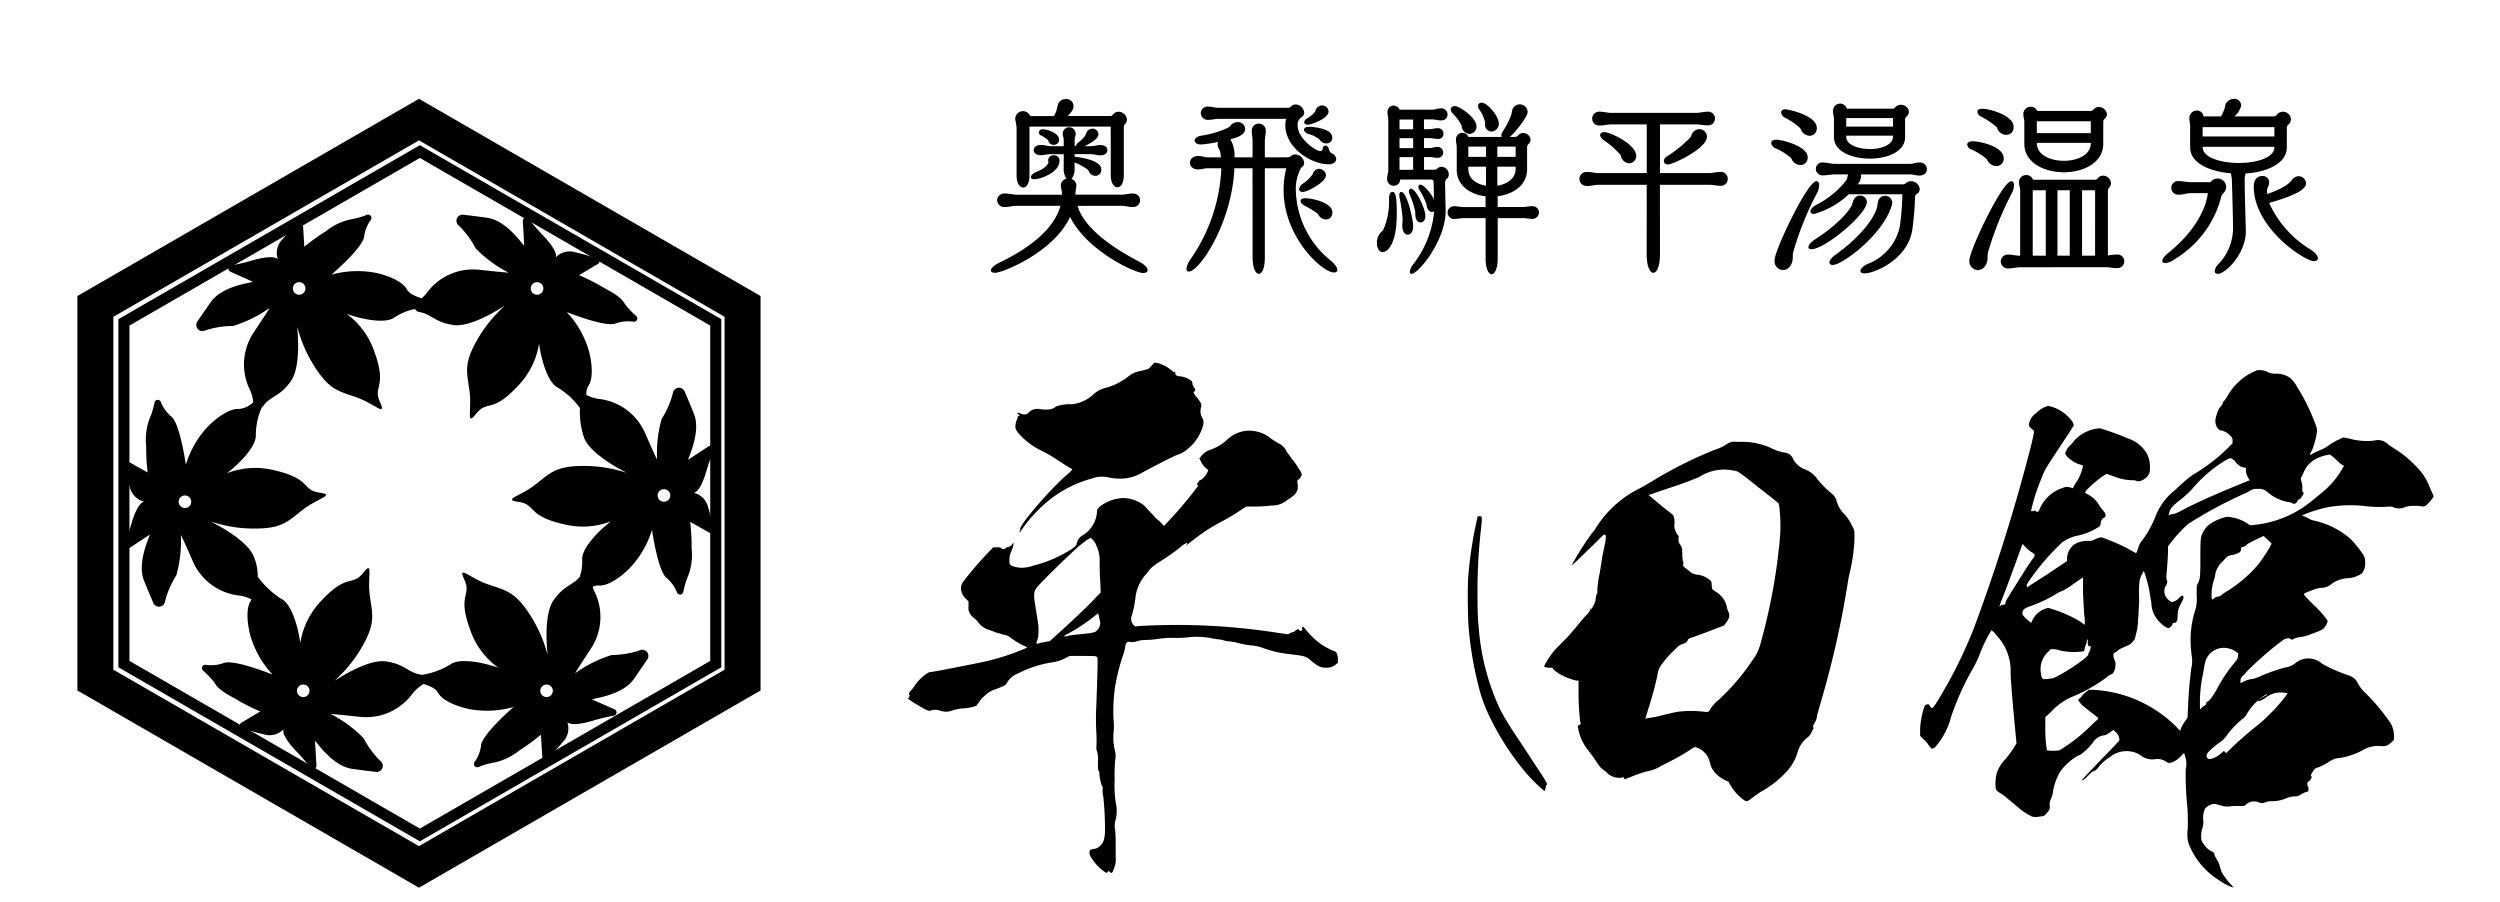 <svg xmlns="http://www.w3.org/2000/svg" xmlns:xlink="http://www.w3.org/1999/xlink" width="226.189" height="81.601" viewBox="0 0 226.189 81.601">
  <defs>
    <clipPath id="clip-path">
      <rect id="長方形_1504" data-name="長方形 1504" width="226.189" height="81.601" fill="none"/>
    </clipPath>
  </defs>
  <g id="グループ_2027" data-name="グループ 2027" clip-path="url(#clip-path)">
    <g id="グループ_2121" data-name="グループ 2121">
      <path id="パス_6958" data-name="パス 6958" d="M190.057,17.155a.5.5,0,0,0,.494.423.466.466,0,0,0,.494-.436.546.546,0,0,0,0-.057c0-.546-1.025-.917-1.481-.917a.322.322,0,0,0-.352.279.31.31,0,0,0,.194.28,3.492,3.492,0,0,1,.652.428m1.025,1.9a.48.48,0,0,0-.423-.53.524.524,0,0,0-.107,0,.458.458,0,0,0-.494.419v0a.51.51,0,0,0,.018.158v.036c0,.176-.247.546-1.058.882-.335.123-.53.334-.53.476,0,.106.107.194.317.194.545,0,2.273-.616,2.273-1.639Zm4.636,1.252c0,.741.3,1.111.6,1.111s.582-.352.582-1.111V16.117c0-.265.018-.318.105-.406a.633.633,0,0,0,.176-.423.768.768,0,0,0-.758-.706.616.616,0,0,0-.494.247c-.088.089-.123.141-.247.141h-3.845c.352-.405.511-.582.511-.932a.627.627,0,0,0-.652-.6l-.036,0a.717.717,0,0,0-.688.405q-.095.3-.159.617a3.1,3.1,0,0,1-.229.512h-2.151a.705.705,0,0,0-1.357.212c0,.012,0,.024,0,.035,0,.036.018.088.018.141a4.53,4.53,0,0,1,.106.688v4.3c0,.723.3,1.093.6,1.093.28,0,.564-.352.564-1.093V15.926h7.352Zm.932,2.785c.373,0,.671.107,1.04.107a.623.623,0,0,0,.685-.554.507.507,0,0,0,0-.063.62.62,0,0,0-.636-.6l-.052,0c-.352,0-.669.106-1.04.106h-4.126V22a6.365,6.365,0,0,1,.088-.67V21.3a.642.642,0,0,0-.441-.635,1.5,1.5,0,0,0,.279-1.025V19.18h.018a5.141,5.141,0,0,1,1.233.688.653.653,0,0,0,.617.512.524.524,0,0,0,.548-.5.5.5,0,0,0,0-.084c0-.635-1.128-.987-2.291-1.128h-.121v-.247h1.463c.279,0,.6.107.864.107.424,0,.635-.23.635-.477,0-.229-.211-.458-.635-.458-.334,0-.529.106-.864.106h-.563c.9-.441,1.252-.775,1.252-1.093a.53.53,0,0,0-.546-.494.635.635,0,0,0-.494.279c-.053.071-.088.247-.158.352a3.2,3.2,0,0,1-.652.652.419.419,0,0,0-.176.3h-.124v-.546c0-.194.088-.373.088-.546a.583.583,0,0,0-.548-.616h-.033a.575.575,0,0,0-.583.565.443.443,0,0,0,0,.052c0,.176.088.352.088.546V17.7h-1.182c-.3,0-.459-.107-.917-.107-.406,0-.617.23-.617.458s.211.459.617.459c.373,0,.546-.088.917-.088h1.181v1.222a1.586,1.586,0,0,0,.247,1,.634.634,0,0,0-.512.635v.035c.018.212.088.318.106.634v.141h-4.125c-.279,0-.582-.106-1.04-.106a.636.636,0,0,0-.7.563c0,.012,0,.024,0,.037a.637.637,0,0,0,.656.62l.05,0c.373,0,.67-.107,1.04-.107h3.984c-.458,1.678-2.1,3.491-5.5,5.126-.546.264-.793.529-.793.723,0,.123.141.212.373.212.688,0,5.342-1.886,6.788-5.06,1.5,3.05,5.852,5.077,6.611,5.077.265,0,.406-.106.406-.264,0-.194-.229-.477-.723-.741-3.142-1.634-5.134-3.38-5.612-5.072Zm17.575-8.534a2.3,2.3,0,0,1-.67.582c-.229.123-.334.28-.334.388,0,.141.123.229.334.229.28,0,1.869-.546,1.869-1.2a.576.576,0,0,0-.564-.546.642.642,0,0,0-.635.546m.406,2.556a.663.663,0,0,0,.582.333.5.5,0,0,0,.546-.46.469.469,0,0,0,0-.085c0-.829-1.8-.953-2.08-.953-.335,0-.476.123-.476.264s.14.3.423.388a2.592,2.592,0,0,1,1.005.515Zm-3.049-1.885a2.76,2.76,0,0,0-.071.529c0,2.186,2.433,3.579,3.9,3.579.476,0,.705-.23.705-.477a.586.586,0,0,0-.405-.512.608.608,0,0,1-.265-.405c-.053-.194-.176-.3-.3-.3a.271.271,0,0,0-.247.279c-.018.158-.106.229-.212.229-.406,0-2.062-1.128-2.062-2.345a.785.785,0,0,1,.373-.74.466.466,0,0,0,.224-.4.815.815,0,0,0-.775-.741.616.616,0,0,0-.441.194.281.281,0,0,1-.265.107h-6.274c-.373,0-.563-.107-.917-.107a.62.62,0,0,0-.684.548c0,.017,0,.034,0,.051a.62.62,0,0,0,.636.6l.051,0c.373,0,.546-.088.917-.088ZM214,20.222a3.477,3.477,0,0,1-.864.846.737.737,0,0,0-.373.529c0,.141.123.247.318.247.405,0,2.115-.882,2.115-1.534a.67.67,0,0,0-.617-.564.619.619,0,0,0-.581.476Zm.476,3.614a.794.794,0,0,0,.705.494.584.584,0,0,0,.586-.583.521.521,0,0,0,0-.069c0-.882-1.851-1.269-2.433-1.269-.3,0-.44.106-.44.247,0,.158.158.335.458.477a6.888,6.888,0,0,1,1.128.705Zm-5.924,3.878c0,1.025.279,1.534.564,1.534s.545-.494.545-1.481V19.694h1.94a7.851,7.851,0,0,0-.243,1.957c0,4.354,3.541,7.475,4.549,7.475.194,0,.317-.089.317-.247,0-.176-.176-.458-.6-.828a8.418,8.418,0,0,1-3.156-6.258,3.963,3.963,0,0,1,.494-2.168.465.465,0,0,0,.259-.423.849.849,0,0,0-.793-.757.642.642,0,0,0-.441.176c-.053.071-.334.088-.405.088h-1.92V17.172c0-.176.088-.652.088-.828a.634.634,0,0,0-.579-.686l-.055,0a.635.635,0,0,0-.637.633c0,.018,0,.037,0,.055,0,.229.071.6.071.828v1.534h-1.64a2.808,2.808,0,0,0-.373-1.639c.406-.089,1.341-.335,1.341-.932a.638.638,0,0,0-.657-.618h-.013a.869.869,0,0,0-.564.212,1.018,1.018,0,0,1-.247.264,8.658,8.658,0,0,1-2.521.758c-.373.07-.564.264-.564.441s.194.352.582.352a11.914,11.914,0,0,0,1.534-.229.884.884,0,0,0-.037.229v.088c.036.247.211.406.247.652.018.125.035.265.053.423h-1.2c-.265,0-.529-.123-.864-.123-.494,0-.741.3-.741.617,0,.3.247.6.741.6.28,0,.582-.106.864-.106h1.234a15.525,15.525,0,0,1-2.715,8.127,2.12,2.12,0,0,0-.441.97c0,.158.088.247.212.247.969,0,3.914-4.407,4.126-9.343h1.64Zm21.032-12.164v.123a.627.627,0,0,0,.542.7l.057,0a.7.7,0,0,0,.652-.706c0-.688-1.04-1.9-1.552-1.9a.3.3,0,0,0-.333.258.391.391,0,0,0,0,.043.646.646,0,0,0,.14.352,3.176,3.176,0,0,1,.494,1.111Zm-2.116.28a.745.745,0,0,0,.723.757.652.652,0,0,0,.617-.686v0c0-.811-1.584-1.833-1.939-1.833-.212,0-.388.123-.388.3a.589.589,0,0,0,.176.373,4.317,4.317,0,0,1,.811,1.093Zm4.884,3.931c0,.864-.776,1.375-1.657,1.516V19.553h1.657Zm0-1.093h-1.657v-.932h1.657Zm-2.68,0h-1.6v-.932h1.6Zm0,2.609c-.864-.141-1.6-.634-1.6-1.5V19.55h1.6Zm-.035,6.576c0,.952.264,1.427.546,1.427.265,0,.546-.476.546-1.427V24.207h2.309c.28,0,.512.071.776.071a.607.607,0,0,0,.651-.557l0-.025a.578.578,0,0,0-.587-.567l-.048,0c-.279,0-.528.07-.793.07h-2.309v-.971c1.392-.176,2.661-.987,2.661-2.433V17.918c0-.212,0-.3.141-.423a.56.56,0,0,0,.176-.388.673.673,0,0,0-.671-.6.616.616,0,0,0-.476.23.321.321,0,0,1-.265.123h-.477c.194-.089,1.622-1.728,1.622-2.274a.716.716,0,0,0-.723-.671.7.7,0,0,0-.671.512c-.036.106-.053.352-.105.494a7.978,7.978,0,0,1-.74,1.427.762.762,0,0,0-.141.373.326.326,0,0,0,.036.141h-3.013a.585.585,0,0,0-1.13.2.575.575,0,0,0,0,.059c0,.229.071.458.071.688v2.027c0,1.428,1.233,2.237,2.61,2.4v.969h-2.012c-.264,0-.528-.071-.793-.071a.58.58,0,0,0-.632.522.455.455,0,0,0,0,.059.577.577,0,0,0,.587.567l.048,0c.264,0,.529-.071.793-.071h2.011Zm-6.558-9.976h-1.235v-.9h1.234Zm0-1.71h-1.235v-.882h1.234Zm0,3.667h-1.235V18.689h1.234Zm1.885,2.661c-.28-.528-.916-1.318-1.233-1.318a.171.171,0,0,0-.178.166.269.269,0,0,0,0,.028.65.65,0,0,0,.123.335,6.059,6.059,0,0,1,.617,1.269c.036.476.265.67.495.67a.354.354,0,0,0,.194-.053,9.217,9.217,0,0,1-1.869,4.76,1.394,1.394,0,0,0-.335.723c0,.106.053.176.158.176.6,0,3.085-2.982,3.085-5.73v-.2c-.035-.828-.053-2.33-.053-2.33.035-.158.018-.212.123-.3a.583.583,0,0,0,.212-.458.69.69,0,0,0-.652-.67.582.582,0,0,0-.423.194.5.5,0,0,1-.265.071h-.9V18.683h.476c.3,0,.477.071.758.071a.466.466,0,0,0,.493-.437c0-.013,0-.026,0-.039a.491.491,0,0,0-.468-.512h-.044c-.247,0-.494.106-.741.106h-.477v-.9h.477c.3,0,.511.071.793.071a.458.458,0,0,0,.493-.42.521.521,0,0,0,0-.057.485.485,0,0,0-.476-.495h-.036c-.265,0-.511.089-.775.089h-.477v-.882h.723c.3,0,.529.089.846.089a.529.529,0,0,0,.563-.492c0-.012,0-.024,0-.037a.565.565,0,0,0-.566-.564h-.033c-.279,0-.546.123-.811.123h-2.926a.629.629,0,0,0-.546-.373.565.565,0,0,0-.55.579.51.51,0,0,0,0,.056c0,.194.071.494.071.688v4.526c0,.247-.105.494-.105.741a.613.613,0,0,0,.553.667l.046,0a.581.581,0,0,0,.582-.563h2.75c.23,0,.279.071.279.3Zm-1.691,1.216V23.8c0,.563.229.793.458.793.458,0,.458-.529.458-.564,0-.688-.864-2.486-1.3-2.486-.107,0-.194.071-.194.229a.734.734,0,0,0,.071.3,7.714,7.714,0,0,1,.512,1.621Zm-.705,1.992c.279,0,.511-.212.511-.793,0-.494-.529-3.068-1.075-3.068-.106,0-.176.088-.176.279a1,1,0,0,0,.035.3,13.962,13.962,0,0,1,.265,1.9v.105a3.437,3.437,0,0,0-.035.405c0,.6.228.867.475.867m-2.222-.373a1.351,1.351,0,0,0-.546,1.13c0,.441.193.829.511.829.424,0,1.287-.653,1.287-3.508,0-1.621-.123-1.94-.406-1.94-.14,0-.279.176-.3.582a6.221,6.221,0,0,1-.547,2.91Zm29.315-8.477a.689.689,0,0,0-.688-.688.747.747,0,0,0-.635.373c-.071.106-.105.28-.176.373a11.747,11.747,0,0,1-2.1,1.71.513.513,0,0,0-.3.423c0,.176.14.317.387.317.409,0,3.508-1.432,3.508-2.508m-7.792,1.677a.828.828,0,0,0,.757.723.653.653,0,0,0,.636-.669v-.019c0-1.04-2.362-2.133-2.873-2.133-.229,0-.388.106-.388.265,0,.123.089.279.317.458a7.96,7.96,0,0,1,1.554,1.372Zm2.344,8.974c0,1.093.3,1.657.6,1.657s.6-.546.6-1.657V21.193h4.425c.387,0,.67.088,1.057.088a.615.615,0,0,0,.651-.574.589.589,0,0,0,0-.061.61.61,0,0,0-.6-.618.4.4,0,0,0-.05,0c-.388,0-.67.105-1.057.105h-4.422V15.727h3.261c.388,0,.671.088,1.058.088a.61.61,0,0,0,.651-.567.4.4,0,0,0,0-.05.6.6,0,0,0-.583-.619.63.63,0,0,0-.07,0c-.388,0-.67.106-1.058.106h-7.651c-.388,0-.67-.106-1.058-.106a.632.632,0,0,0-.686.573c0,.015,0,.029,0,.044a.635.635,0,0,0,.632.637l.055,0c.388,0,.67-.106,1.058-.106h3.191v4.407h-4.341c-.388,0-.67-.105-1.058-.105a.634.634,0,0,0-.686.579.506.506,0,0,0,0,.055.634.634,0,0,0,.632.637l.056,0c.388,0,.67-.106,1.058-.106h4.337Zm23.377-12.115a.4.4,0,0,1,.141-.373.612.612,0,0,0,.211-.423.714.714,0,0,0-.723-.634.723.723,0,0,0-.529.229c-.105.123-.141.123-.229.123h-4.14a.634.634,0,0,0-.617-.458.653.653,0,0,0-.636.668c0,.012,0,.025,0,.038,0,.229.088.441.088.67v1.662c0,1.287,1.621,1.939,3.244,1.939,1.6,0,3.191-.635,3.191-1.939Zm-1.093.546h-4.231v-.776h4.231Zm0,.882c0,.776-1.04,1.146-2.08,1.146-1.076,0-2.151-.388-2.151-1.093V16.75h4.231Zm-8.374-.723a.915.915,0,0,0,.829.67.663.663,0,0,0,.653-.673c0-.011,0-.021,0-.032,0-1.181-2.68-1.692-2.821-1.692-.28,0-.406.123-.406.279a.624.624,0,0,0,.373.494,6,6,0,0,1,1.375.955Zm9.22,5.959a23.673,23.673,0,0,1-.229,2.926,4.676,4.676,0,0,1-2.926,3.385c-.405.194-.635.441-.635.635,0,.123.105.212.373.212.882,0,3.9-1.234,4.32-3.949a27.551,27.551,0,0,0,.247-2.962.336.336,0,0,1,.176-.28.527.527,0,0,0,.247-.44.79.79,0,0,0-.794-.706.681.681,0,0,0-.458.176.41.41,0,0,1-.317.106h-4.039a1.277,1.277,0,0,0,.3-.706.657.657,0,0,0-.036-.194h4.46c.28,0,.546.106.846.106.477,0,.688-.279.688-.582a.619.619,0,0,0-.636-.6l-.052,0c-.3,0-.546.123-.846.123h-6.769c-.373,0-.758-.123-1.111-.123a.58.58,0,0,0-.632.522c0,.02,0,.039,0,.06a.588.588,0,0,0,.594.583l.04,0c.373,0,.741-.088,1.111-.088h1.181a.871.871,0,0,0-.071.229.872.872,0,0,1-.089.279A7.988,7.988,0,0,1,259.567,23c-.388.212-.546.441-.546.6,0,.141.123.23.335.23a7.477,7.477,0,0,0,3.137-1.781Zm-10.049-3.262a.9.9,0,0,0,.811.617.647.647,0,0,0,.673-.62.671.671,0,0,0,0-.085c0-1-2.309-1.584-2.838-1.584-.317,0-.459.123-.459.3a.592.592,0,0,0,.388.476,5.57,5.57,0,0,1,1.432.9Zm7.809,4.16c-.1,1.095-1.531,2.945-3.77,4.549-.405.28-.582.546-.582.723,0,.141.106.229.3.229.829,0,4.549-2.7,5.343-5.412a1.071,1.071,0,0,0,.035-.229.643.643,0,0,0-.652-.617c-.319,0-.635.212-.671.757Zm-2.256-.141c-.14.76-1.724,2.24-3.277,3.245-.511.318-.723.6-.723.775,0,.123.089.194.264.194,1.234,0,5.024-3.173,5.024-4.266a.6.6,0,0,0-.617-.582c-.281,0-.563.177-.669.635Zm-6.291,6.1c.353,0,.723-.264.846-.846.053-.247,0-.512.07-.776a27.81,27.81,0,0,1,2.151-5.342,1.525,1.525,0,0,0,.194-.705c0-.229-.089-.373-.247-.373-.81,0-3.79,6.258-3.79,7.158a.8.8,0,0,0,.714.881l.061,0M284.39,17.437c0,1.058-1.216,1.584-2.433,1.584-1.233,0-2.45-.529-2.45-1.584V17.4h4.884Zm0-.917h-4.883V15.445h4.883Zm1.128-1.025a.347.347,0,0,1,.158-.3.559.559,0,0,0,.176-.388.746.746,0,0,0-.741-.652.592.592,0,0,0-.476.229.328.328,0,0,1-.264.123h-4.83a.611.611,0,0,0-.582-.373.651.651,0,0,0-.671.633c0,.018,0,.036,0,.054,0,.229.088.458.088.688v1.975c0,1.71,1.8,2.574,3.579,2.574s3.561-.864,3.561-2.574Zm-9.626.494a.912.912,0,0,0,.828.688.67.67,0,0,0,.69-.65.685.685,0,0,0,0-.073c0-1.025-2.133-1.64-2.838-1.64-.317,0-.441.123-.441.265a.543.543,0,0,0,.334.441,7.04,7.04,0,0,1,1.429.972Zm-.9,2.889a.919.919,0,0,0,.828.617.652.652,0,0,0,.689-.614.6.6,0,0,0,0-.092c0-1.093-2.222-1.534-2.786-1.534-.373,0-.512.141-.512.3a.5.5,0,0,0,.335.423,5.654,5.654,0,0,1,1.446.9Zm9.785,8.727H283.6V21.687h1.181Zm-2.292,0h-1.111V21.687h1.111Zm-2.169,0h-1.18V21.686h1.18Zm5.377,1.04c.373,0,.67.088,1.04.088a.634.634,0,0,0,.685-.579c0-.018,0-.037,0-.055a.61.61,0,0,0-.615-.6.574.574,0,0,0-.072,0,5.822,5.822,0,0,0-.793.088V21.844c0-.264.053-.335.105-.388a.6.6,0,0,0,.176-.405.746.746,0,0,0-.723-.688.609.609,0,0,0-.477.247.34.34,0,0,1-.264.123h-5.592a.632.632,0,0,0-.6-.423.646.646,0,0,0-.67.622c0,.016,0,.032,0,.047,0,.247.106.477.106.706V27.61h-.016c-.373,0-.67-.106-1.04-.106a.653.653,0,0,0-.7.6c0,.012,0,.025,0,.038a.652.652,0,0,0,.685.618l.021,0c.373,0,.67-.105,1.04-.105Zm-11.513.264c.353,0,.724-.264.846-.846.053-.247,0-.512.071-.776a28.724,28.724,0,0,1,2.151-5.342,1.525,1.525,0,0,0,.194-.705c0-.229-.088-.373-.247-.373-.81,0-3.79,6.258-3.79,7.158a.8.8,0,0,0,.714.881l.061,0M301,16.821h-6.488v-.846H301Zm0,.969c0,.953-1.6,1.428-3.209,1.428-1.639,0-3.28-.494-3.28-1.428v-.035H301Zm1.128-1.71a.346.346,0,0,1,.141-.335.673.673,0,0,0,.23-.476.719.719,0,0,0-1.287-.408.388.388,0,0,1-.247.141H297.4a1.953,1.953,0,0,0,.6-.987.623.623,0,0,0-.644-.6l-.026,0a.84.84,0,0,0-.776.582c-.035.106-.018.158-.053.265a3.262,3.262,0,0,1-.335.741h-1.584a.589.589,0,0,0-.6-.53.678.678,0,0,0-.673.682.552.552,0,0,0,0,.058c0,.229.07.459.07.688v1.923c0,1.392,1.746,2.168,3.685,2.33a5.3,5.3,0,0,1,.088.564c.018.476.107,3.507.107,4.425v.071a4.724,4.724,0,0,1-1.341,3.173,1.08,1.08,0,0,0-.317.617c0,.158.107.247.28.247.67,0,2.539-1.781,2.539-3.879v-.125c-.036-.932-.105-3.508-.105-4.408v-.211c0-.141.053-.3.07-.458,1.957-.123,3.737-.917,3.737-2.345Zm-1.6,6.752c3.173-.9,3.332-1.481,3.332-1.763a.667.667,0,0,0-.67-.652.76.76,0,0,0-.564.279c-.279.373-.617.723-2.274,1.341,0-.088-.018-.159-.018-.229a1.578,1.578,0,0,1,.036-.3,1.642,1.642,0,0,0,.158-.459v-.088a.57.57,0,0,0-.573-.565l-.044,0c-.141,0-.776.036-.776.953,0,3.772,4.619,6.752,5.447,6.752.23,0,.353-.105.353-.264,0-.194-.176-.459-.617-.758a9.549,9.549,0,0,1-3.791-4.245Zm-5.553-.882c-.141,1.3-1.076,3.4-3.6,5.429-.352.279-.512.529-.512.705,0,.123.088.194.264.194a1.753,1.753,0,0,0,.882-.373,9.279,9.279,0,0,0,4.16-5.536.739.739,0,0,1,.141-.334.937.937,0,0,0,.334-.652.785.785,0,0,0-1.427-.423H293.45c-.352,0-.723-.107-1.111-.107a.617.617,0,0,0-.667.562c0,.018,0,.037,0,.055a.627.627,0,0,0,.634.619l.036,0c.373,0,.741-.141,1.111-.141Z" transform="translate(-95.224 -4.473)"/>
      <path id="パス_6959" data-name="パス 6959" d="M192.4,59.836l-.291.291-.726.194a2.228,2.228,0,0,0-1.018.436,5.9,5.9,0,0,1-2.037,1.066,2.446,2.446,0,0,0-1.211.63,3.412,3.412,0,0,1-1.94.872,3.773,3.773,0,0,0-1.406.194c-.388.291-.63.339-1.5.242a1.078,1.078,0,0,0-.969.291c-.146.145-.194.194-.388.194a.907.907,0,0,1-.388-.094c-.093-.048-.194-.093-.243-.048s.049.093.093.145l.093.093-.093.049a.1.1,0,0,0-.093.093.291.291,0,0,1-.048.193,1.5,1.5,0,0,0-.145.582c-.049.291.093.533.63,1.066a6.657,6.657,0,0,0,1.745,1.212,10.693,10.693,0,0,1,1.119.63c.436.291.969.63,1.211.776s.436.242.436.291a4.766,4.766,0,0,1-.678.63c-1.5,1.358-4.024,4.315-4.024,4.7,0,.049,0,.193-.048.242s-.049.093,0,.093.145-.194.29-.388a11.5,11.5,0,0,1,1.406-1.649,10.629,10.629,0,0,1,4.8-2.811,2.587,2.587,0,0,1,1.6-.093,4.341,4.341,0,0,0,.873.093,3.821,3.821,0,0,0,2.085-.533c1.164-.63,3.248-1.7,3.3-1.649a2.69,2.69,0,0,0,.872-.533,3.982,3.982,0,0,0,1.119-1.454c.339-.727.339-1.066.145-1.358a1.231,1.231,0,0,1-.093-.921.48.48,0,0,0-.049-.436,2.833,2.833,0,0,0-.388-.533,1.353,1.353,0,0,1-.242-.388c0-.049.048-.049.093-.093.093-.094.093-.145,0-.291-.048-.094-.194-.291-.194-.388a.323.323,0,0,0-.194-.339,1.954,1.954,0,0,0-.92-.339c-.243,0-.436-.093-.436-.291,0-.145-.048-.145-.093-.093s-.093-.049-.291-.194a3.089,3.089,0,0,0-1.261-.63c-.253-.046-.253-.046-.495.245m8.387,5.915a2.972,2.972,0,0,0-1.6.825,4.174,4.174,0,0,1-1.5.872,1.694,1.694,0,0,0-.727.485l-.242.291.145.291a1.932,1.932,0,0,0,.63.726c.048,0,.048.049-.049.243a1.611,1.611,0,0,1-.582.678c-.093.049-.242.093-.194.145s-.049.049-.094.145c-.093.093-.093.145-.049.194.049,0,.094,0,.094.048a37.214,37.214,0,0,1-3.1,3.635c-.048,0-.048-.048-.093-.093a3.444,3.444,0,0,0-.63-.582c-.049-.049-.242-.291-.485-.533s-.484-.533-.582-.63a3.159,3.159,0,0,0-1.891-.678,3.69,3.69,0,0,0-2.133.776c-.194.194-.243.291-.243.388a2.682,2.682,0,0,1-1.261,2.181,1.126,1.126,0,0,0-.582.776c-.048.194-.048.194-.436.485a11.953,11.953,0,0,1-2.23,1.118,10.137,10.137,0,0,1-1.261.388,3.27,3.27,0,0,1-1.164.194c-.533-.049-.921-.194-.969-.339a2.074,2.074,0,0,1,.145-1.164,2.018,2.018,0,0,0,.194-.586v-.242l-.093.194a.622.622,0,0,1-.339.243c-.093.048-.242.048-.242.093s-.049.048-.094.093a.374.374,0,0,1-.388-.093c0-.049-.145-.049-.339-.049h-.339l-.824.872c-.678.727-1.358,1.552-1.842,2.181a1.068,1.068,0,0,0-.242.776,1.383,1.383,0,0,0,.436.824l.242.242V81.6a.948.948,0,0,0,.145.678,1.3,1.3,0,0,0,.339.388,1.478,1.478,0,0,1,.388.388,1.974,1.974,0,0,0,.969.678,5.5,5.5,0,0,1,.63.242c.093,0,.484.146.678.194a1.22,1.22,0,0,1,.679.291,6.652,6.652,0,0,0,1.211.727c.145.049.242.146.291.146a21.224,21.224,0,0,1-3.976,1.3c-.678.145-4.557.92-4.8.92-.29,0-1.118.727-1.406,1.212a3.453,3.453,0,0,1-.339.436c-.194.194-.243.388-.145.436.049,0,0,.093-.049.194l-.093.145.582.388c.339.194.727.436.921.533.29.145.388.194.533.145a1.347,1.347,0,0,1,.872,0,1.526,1.526,0,0,0,.921.049,4.377,4.377,0,0,1,1.066-.243,4.435,4.435,0,0,0,1.3-.242c0-.049.145-.194.243-.34a2.294,2.294,0,0,1,.582-.63,2.2,2.2,0,0,1,.92-.533c.872-.339.872-.339,1.018-.582a1.892,1.892,0,0,1,.969-.823,9.929,9.929,0,0,1,3.1-1.018,3.751,3.751,0,0,0,1.118-.34l.484-.242h1.164c1.164,0,1.212,0,1.3.093.094.049.094.094-.049,4.364a21.8,21.8,0,0,0,0,2.521,11.216,11.216,0,0,1,0,1.358c0,.049,0,.194.049.242a2.5,2.5,0,0,1,.094.921c0,.63,0,.824.048.872.049,0,.094.194.094.436a4.816,4.816,0,0,0,.145.727c.049.194.193.388.145.436a2.111,2.111,0,0,0,.048.727,27.607,27.607,0,0,1,.157,3.263c-.049.679-.145.921-.388,1.164a.925.925,0,0,1-.678.339l-.291.093-.049.194a.907.907,0,0,0,.193.533,4.1,4.1,0,0,0,1.261,1.3c.093.049.093.049.194-.049s.093-.093.193,0c.194.194.243.093.388-.339a1.957,1.957,0,0,0,.145-.97c0-1.5,0-2.036-.049-2.472a2,2,0,0,1,0-.776,3.293,3.293,0,0,0,.049-1.745,10.683,10.683,0,0,1-.093-2.037,16.1,16.1,0,0,1,.049-1.794,1.791,1.791,0,0,0,0-.727,5.151,5.151,0,0,1-.154-1.69,5.353,5.353,0,0,0,0-1.261,15.488,15.488,0,0,1,.146-2.957,18.432,18.432,0,0,1,.678-2.715,4.264,4.264,0,0,0,.242-.92.563.563,0,0,1,.145-.34c.094-.093.145-.093.388-.048a1.2,1.2,0,0,0,.437-.049,2.869,2.869,0,0,1,.872-.145,7.366,7.366,0,0,0,1.119-.094,9.531,9.531,0,0,1,1.406-.093,9.391,9.391,0,0,0,1.3-.048,6.776,6.776,0,0,1,2.182.093c.29.049.533.094.63.094a1.773,1.773,0,0,1,.436.093,3.219,3.219,0,0,0,.533.093,3.564,3.564,0,0,1,.582.093,8.447,8.447,0,0,0,1.6.291,3.74,3.74,0,0,1,.92.242,10.32,10.32,0,0,0,2.423.533c.339.048.776.093,1.018.145a1.6,1.6,0,0,1,.872.484c.63.485.824.582,1.261.582a1.243,1.243,0,0,0,.921-.29l.193-.145v-.34c0-.339-.145-.678-.242-.678a6.854,6.854,0,0,1-1.3-.679,7.472,7.472,0,0,1-1.406-1.358c-.194-.242-.243-.242-.29-.145-.049.049,0,.093,0,.145.048.049,0,.094-.049.145s-.094.049-.194-.048-.093-.093-.243-.049c-.048.049-.145.094-.194.145a.253.253,0,0,1-.194.094.8.8,0,0,0-.242.093l-.145.093L203.793,84a58.9,58.9,0,0,0-12.168-.63l-.727.049-.145-.145a.825.825,0,0,1-.145-.824,9.015,9.015,0,0,0,.339-1.649,3.775,3.775,0,0,1,.967-2.115c.194-.242.388-.485.436-.533a6.082,6.082,0,0,1,.63-.484,20,20,0,0,0,2.085-1.455,2.188,2.188,0,0,1,.485-.339c.093,0,.093.093,0,.193l-.049.094.093-.094c.049-.048.291-.242.485-.388a16.008,16.008,0,0,1,2.763-1.794c.436-.243,1.118-.63,1.454-.872l.679-.436h.824a13.146,13.146,0,0,0,1.455-.093A2.072,2.072,0,0,0,204.659,72c.872-.533,1.018-.824.969-1.406l-.049-.339.194-.193c.291-.291.291-.437-.093-.97a5.034,5.034,0,0,0-.582-.824c-.048-.093-.388-.533-.485-.678a1.337,1.337,0,0,0-.726-.727c-.146-.093-.485-.291-.679-.436a3.09,3.09,0,0,0-2.423-.68Zm-13.43,10.277a3.165,3.165,0,0,1,.339,1.648c0,.194,0,.921.049,1.552l.048,1.118-.921.969c-.969.97-2.182,2.085-3.151,2.957l-.533.484-.533.094c-.291.048-.582.145-.63.145s-.049,0-.049-.049.094-.29.145-.484a4.837,4.837,0,0,0-.048-1.649c-.093-.678-.242-1.454-.291-1.939-.049-.678.049-.824.726-1.5.533-.582,2.23-2.23,3.3-3.2.243-.194.679-.533.824-.63l.291-.146.093.146a1.023,1.023,0,0,1,.343.485m.339,6.787a.933.933,0,0,1-.436,1.119,3.7,3.7,0,0,1-.873.145c-.339.048-.92.093-1.26.145s-.582.145-.63.093.194-.145.436-.29a16.3,16.3,0,0,0,2.134-1.405l.484-.388.049.145c.048.1.048.291.1.436m57.255-16.1a1.26,1.26,0,0,0-.485.194,3.9,3.9,0,0,1-1.119.533,37.764,37.764,0,0,0-5.768,2.909c-.339.193-.824.484-1.118.63a9.763,9.763,0,0,0-3.879,3.542c-.094.194-.388.485-.533.727A24.132,24.132,0,0,0,230.4,77.92c.049,0,1.7-1.6,2.33-2.23s.63-.63.727-.533c.049.048.093.145-.049.872-.093.437-.243,1.119-.29,1.5s-.146.872-.146.969a9.29,9.29,0,0,0-.242,1.746c.048.049,0,.146-.049.242a1.423,1.423,0,0,0-.093.437,1.312,1.312,0,0,1-.194.582c-.193.388-.29.484-.242.29.048-.093.048-.145,0-.048a.176.176,0,0,0-.049.145,1.442,1.442,0,0,1-.339.484c-.194.194-.485.533-.678.776a21.019,21.019,0,0,1-1.746,1.939,6.354,6.354,0,0,0-1.066,1.3c-.291.484-.388.678-.339.678a1.39,1.39,0,0,0,.388.093c.194,0,.436,0,.388.049s.243.291.63.533a5.671,5.671,0,0,0,1.5.582h.194v.824a23.018,23.018,0,0,0,.145,2.869.215.215,0,0,1-.028.3.2.2,0,0,1-.066.037c-.145.049-.145.049-.093.243a4.248,4.248,0,0,0,.92,2.036c.243.339.582.776.727,1.018a3.516,3.516,0,0,0,.436.582c.093.094.339.243.485.388a1.593,1.593,0,0,0,1.358.485c.194-.049.243-.049.243.049,0,.048,0,.093.049.093s.484-.194,1.017-.388a9.744,9.744,0,0,1,1.066-.339,3.586,3.586,0,0,0,1.066-.388c.146-.093.533-.291.921-.485a18.54,18.54,0,0,0,1.939-1.118,1.33,1.33,0,0,1,.339-.194,1.824,1.824,0,0,1,1.358,1.406,2.031,2.031,0,0,0,.621,1.074,3.067,3.067,0,0,0,1.018.63c.049,0,.094.145.194.291a4.385,4.385,0,0,0,1.261,1.406c.242.145.291.145.776-.242.194-.146.63-.436.678-.485a8.948,8.948,0,0,0,2.33-1.794,4.39,4.39,0,0,0,1.066-1.842,2.505,2.505,0,0,1,.825-1.26,1.3,1.3,0,0,0,.436-.534c.049-.145.145-.242.145-.291a.094.094,0,0,0,.015-.131.129.129,0,0,0-.015-.014c-.048-.049,0-.194.146-.436a1.327,1.327,0,0,0,.194-.582c0-.048.193-.727.388-1.406a84.618,84.618,0,0,0,2.422-10.811c.094-.582.291-1.3.339-1.649A14.022,14.022,0,0,0,256,75.3c0-.582,0-.582-.193-.921a4.043,4.043,0,0,0-.727-1.118,2.672,2.672,0,0,1-.679-1.119,1.324,1.324,0,0,0-.388-.678,8.793,8.793,0,0,1-1.356-1.348,2.416,2.416,0,0,0-1.066-.872,2.019,2.019,0,0,1-1.118-.921,1.347,1.347,0,0,0-.243-.388,1.006,1.006,0,0,0-.582-.243,4.273,4.273,0,0,1-1.261-.436,6.3,6.3,0,0,0-2.617-.533Zm.145,2.618c.339.049.388.049,2.181,1.5,1.018.776,1.794,1.406,1.842,1.455a2.608,2.608,0,0,1,.093.582,14.054,14.054,0,0,1,0,2.86c0,.145-.093.824-.145,1.358a53.68,53.68,0,0,1-1.6,7.951,4.141,4.141,0,0,1-.678,1.406,20.471,20.471,0,0,1-3.1,3.635,3.086,3.086,0,0,0-.776.872c-.093.194-.145.243-.533.194a9.76,9.76,0,0,0-2.376,0c-.29.049-.92.194-1.5.339a8.48,8.48,0,0,1-1.26.242l-.194.049.048-.145c.049-.093.146-.485.291-.92.291-.921.582-1.988.776-2.909a1.805,1.805,0,0,1,.442-1.017,7.8,7.8,0,0,1,.921-1.066c.533-.533.678-.63.823-.678.339-.094.485-.194.533-.34s.145-.193.436-.29c.485-.145,2.715-1.018,2.861-1.066.049-.048.093-.145.145-.194a1.516,1.516,0,0,0,.194-.29.731.731,0,0,0,.049-.776,1.827,1.827,0,0,1-.145-.485,2.1,2.1,0,0,0-.97-1.3l-.339-.243-.049-.29a1.194,1.194,0,0,0-.048-.436,2.152,2.152,0,0,0-1.212-.582,1.227,1.227,0,0,1-.726-.291c-.146-.145-.388-.29-.485-.388-.145-.145-.145-.243-.094-.291s.049-.049,0-.093c-.048,0,0-.049,0-.093s0-.049-.048-.093a6.61,6.61,0,0,1-.049-.679c0-.484-.049-.581-.145-.727a.866.866,0,0,1-.194-.678c.048-.145,0-.194-.094-.291a1.431,1.431,0,0,1-.193-.388,1.057,1.057,0,0,1-.094-.485,1.61,1.61,0,0,0-.093-.872,4,4,0,0,0-.533-.436c-.291-.242-.776-.63-1.119-.92l-.581-.485,2.133-.727a26.029,26.029,0,0,0,2.473-.921,4.114,4.114,0,0,1,3.136-.555m-23.222,4.218a36.165,36.165,0,0,0-.824,5.187c-.093.969-.049,3.685,0,4.508a32.033,32.033,0,0,0,.87,5.382,14.051,14.051,0,0,0,1.263,3.394,24.11,24.11,0,0,0,2.957,4.509,15.026,15.026,0,0,0,1.794,1.794c.048-.049.048-.093.093-.242a1.521,1.521,0,0,1,.093-.34c.048,0,.048-.048.048-.093a11.636,11.636,0,0,0-.719-1.164c-.388-.582-1.261-1.939-1.939-2.957a27.961,27.961,0,0,1-1.552-2.521,21.219,21.219,0,0,1-1.988-7.662c-.049-.339-.094-1.406-.094-2.33a51.239,51.239,0,0,1,.339-6.642c.093-.873.093-.921-.194-.921-.149,0-.149,0-.149.1m70.49-13.284a5.222,5.222,0,0,0-1.017.533,5.466,5.466,0,0,0-1.6,1.745,3.412,3.412,0,0,1-.291.436c-.048.049-.145.145-.145.194a.534.534,0,0,1-.145.291,1.371,1.371,0,0,0-.291.436,4.448,4.448,0,0,0-.145.436,1.5,1.5,0,0,0-.093.533,1.108,1.108,0,0,0,.145.533c.145.194.242.291.388.291a1.447,1.447,0,0,1,.823.484.471.471,0,0,1,.194.436v.243l-.484.484a15.9,15.9,0,0,1-3.054,2.33,6.473,6.473,0,0,0-.969.776c-.339.291-.727.678-.921.824a5.471,5.471,0,0,0-1.552,2.23,9.631,9.631,0,0,1-1.261,2.23,1.274,1.274,0,0,0-.242.436c-.041.147-.09.293-.145.436l-.094.194-.969-.533a16.922,16.922,0,0,0-1.552-.678c-.582-.243-.582-.243-.824-.194a5.034,5.034,0,0,0-.485.194.878.878,0,0,1-.533.093,2.289,2.289,0,0,0-1.26.339,1.7,1.7,0,0,0-.63,1.3v.194l-1.753,1.168c-.97.63-1.746,1.119-1.794,1.164s-.049.048-.093-.049,0-.194.339-.678a21.325,21.325,0,0,1,2.861-3.3,3.669,3.669,0,0,1,1.26-.582,5.694,5.694,0,0,0,2.133-.872.523.523,0,0,0,.094-.291c.049-.242.093-.388.29-.485.243-.093.194-.388-.093-.678a3.877,3.877,0,0,1-.291-.388,2.57,2.57,0,0,0-1.018-1.017c-.145-.093-.29-.146-.29-.194,0-.194.872-.969,1.552-1.455l.387-.242.678.242a4.722,4.722,0,0,0,1.6.339.939.939,0,0,1,.388.049c.339.193,1.066-.243,1.212-.727a2.76,2.76,0,0,0-.243-1.745,3.143,3.143,0,0,0-1.7-1.358,25.924,25.924,0,0,0-2.521-.92,3.412,3.412,0,0,0-2.423,1.211,2.749,2.749,0,0,1-.339.388,1.492,1.492,0,0,0-.388.63c-.049.243.582.776,1.212,1.018a1.081,1.081,0,0,1,.388.145,4.1,4.1,0,0,1-.436,1.212c-.094.145-.243.388-.339.533l-.145.291-.291-.093a.811.811,0,0,0-.582.049,3.363,3.363,0,0,0-2.133,1.939c-.093.194-.145.243-.194.243a.366.366,0,0,1-.194-.094c-.049-.093-.049-.093-.049-.048-.048.093-.291.093-.339.048a17.135,17.135,0,0,1,.969-3.005c.291-.775.242-.678,2.423-3.976l.485-.775-.094-.242a3.505,3.505,0,0,0-2.23-1.5,2.315,2.315,0,0,0-1.066.63,1.584,1.584,0,0,0-.678,1.017c0,.146,0,.194.194.388.094.093.194.145.243.194.048,0,.048.194-.291,1.552a162.517,162.517,0,0,1-5.146,16.383,41.755,41.755,0,0,1-3.394,6.738c-.29.436-.339.436-.388.436-.049-.049-.145-.093-.194-.194-.049-.145-.093-.145-.242-.145-.093.049-.145.049-.194.093a6.005,6.005,0,0,0-.339,1.3,5.388,5.388,0,0,0-.094.92v.542l.34.339a2.367,2.367,0,0,1,.484.582c.093.093.194.242.242.242a.609.609,0,0,0,.339-.194,6.663,6.663,0,0,0,1.406-2.715,24.462,24.462,0,0,1,1.891-4.218,10.07,10.07,0,0,0,.63-1.261,13.016,13.016,0,0,1,1.119-2.33,1.665,1.665,0,0,1,.436.436,4.645,4.645,0,0,1,1.3,3.345c0,.63.145,2.376.388,4.945l.145,1.5-.291.484a9.9,9.9,0,0,1-.727.969,3.3,3.3,0,0,0-.776,1.261,4,4,0,0,0-.093,1.3c.049.243.049.243.388.485a4.029,4.029,0,0,1,.776.582c.093.049.582.484.824.678a5.533,5.533,0,0,0,1.305.872,1.47,1.47,0,0,0,.678,0c.485-.049.437-.049.873-.582a.961.961,0,0,0,.048-.436.963.963,0,0,1,.093-.533,2.378,2.378,0,0,0,.194-.63,4.934,4.934,0,0,1,.727-1.975,5.19,5.19,0,0,1,1.552-1.358c.243,0,1.067-.776,1.358-1.212a1.4,1.4,0,0,1,1.018-.63c.093,0,.194-.049.485-.243l.339-.242.145.145a1.076,1.076,0,0,1,.388.63v.194l-.872.92c-1.5,1.552-2.521,2.618-2.521,2.666,0,.094.388-.194.63-.484a1.338,1.338,0,0,1,.436-.339.752.752,0,0,0,.388-.291,3.812,3.812,0,0,1,.921-.872,3.21,3.21,0,0,1,.339-.243,2.373,2.373,0,0,1,1.6-.388,2.1,2.1,0,0,1,.969.339,1.772,1.772,0,0,0,1.261.388,1.423,1.423,0,0,1,1.066.193.638.638,0,0,0,.339.145,2.075,2.075,0,0,0,.97-.582c.145-.145.29-.339.339-.29s.049.145.093.29a1.985,1.985,0,0,1,.049,1.119,26.642,26.642,0,0,0,.145,3.393c.049.678.049,1.3.049,1.94a3.363,3.363,0,0,0,.048,1.358,6.749,6.749,0,0,0,2.667,3.3,5.315,5.315,0,0,0,1.358.727c.048-.048-.093-.194-.242-.339a5.746,5.746,0,0,1-.776-1.066c-.055-.143-.1-.289-.145-.436a2.345,2.345,0,0,0-.194-.533,2.951,2.951,0,0,1-.291-.533c-.049-.242-.093-.291-.242-.339a1.823,1.823,0,0,1-.776-.727.819.819,0,0,1-.194-.679,1.654,1.654,0,0,1,.093-.678,1.886,1.886,0,0,0,.093-.678,2.092,2.092,0,0,1,.145-1.119,1.265,1.265,0,0,1,.872-.436,5.142,5.142,0,0,1,.582.145,2.02,2.02,0,0,0,.678.093,5.929,5.929,0,0,1,1.018-.049c.436,0,.436,0,.581-.145a2.894,2.894,0,0,1,.291-.194,1.205,1.205,0,0,1,.824,0,.717.717,0,0,0,.63,0,1.589,1.589,0,0,1,.582-.094,3.252,3.252,0,0,0,1.358-.29,1.9,1.9,0,0,1,.678-.145.778.778,0,0,0,.533-.146,2.33,2.33,0,0,1,.678-.29c.094-.049.094-.339,0-.485a.868.868,0,0,1-.048-.291c.048-.093.145-.145.242-.242.146-.145.194-.339.093-.436-.049-.048.243-.485.388-.63a1.636,1.636,0,0,1,.388-.146,7.359,7.359,0,0,0,.824-.436,1.982,1.982,0,0,1,.727-.34,6.338,6.338,0,0,0,2.33-.726,2.741,2.741,0,0,1,1.649-.388,1.241,1.241,0,0,0,.678-.093c.093-.093.243-.194.339-.291.194-.145.194-.194.194-.485a2.441,2.441,0,0,0-.29-1.164,18.148,18.148,0,0,0-2.261-2.732,3.558,3.558,0,0,1-.679-.824c-.242-.484-.388-.63-1.066-.872a12.989,12.989,0,0,1-2.182-.97,1.938,1.938,0,0,0-.824-.436,1.816,1.816,0,0,0-1.648.388,2.067,2.067,0,0,1-.97.388,16.5,16.5,0,0,0-2.181.775,3.86,3.86,0,0,1-.679.243,2.335,2.335,0,0,0-.727.193l-.388.194v-.242a.643.643,0,0,1,.29-.485c.146-.145.291-.339.388-.436a31.268,31.268,0,0,1,3.2-2.762c.242-.145.533-.193.678-.049.093.049.145.049.291-.049a1.886,1.886,0,0,1,.533-.145,5.953,5.953,0,0,0,.679-.145c1.3-.485,1.3-.485,1.5-.679a1.679,1.679,0,0,0,.242-.388l.094-.243-.194-.29a9.724,9.724,0,0,0-1.119-1.212c-.872-.872-.872-.92-.824-.969a1.6,1.6,0,0,1,.291-.145c.093-.049.388-.145.63-.243a2.182,2.182,0,0,1,.63-.145,1.449,1.449,0,0,0,.92-.339,2.676,2.676,0,0,1,1.552-.533,2.543,2.543,0,0,0,1.212-.436,1.45,1.45,0,0,0,.29-.97,1.276,1.276,0,0,0-.145-.678,10.125,10.125,0,0,0-1.164-1.455,7.449,7.449,0,0,0-3.2-1.648,1.946,1.946,0,0,1-.582-.194,1.427,1.427,0,0,0-.388-.194c-.242-.093-.242-.093-.145-.145a11.523,11.523,0,0,1,2.375-.727,12.011,12.011,0,0,1,3.49-.048,13.016,13.016,0,0,0,1.406.048c.678-.048.776-.048.969.049a1.251,1.251,0,0,0,1.018-.049,2.421,2.421,0,0,1,.824-.093,2.813,2.813,0,0,1,.727.049.49.49,0,0,0,.388-.145,4.4,4.4,0,0,0,.436-.485l.194-.291-.388-.872a5,5,0,0,0-.727-1.3,10.1,10.1,0,0,0-2.279-2.036c-.242-.145-.582-.388-.727-.485a1.293,1.293,0,0,0-1.3-.339,5.838,5.838,0,0,1-2.23-.194l-.533-.093-.533.242a6.819,6.819,0,0,0-.872.533,3.509,3.509,0,0,1-.727.388c-.242.093-.533.242-.63.291s-.193.145-.242.093.093-.194.193-.436a7.577,7.577,0,0,0,.436-1.648c0-.243,0-.339-.339-1.164a17.564,17.564,0,0,0-1.454-2.86,2.769,2.769,0,0,0-.63-.824,2.165,2.165,0,0,0-1.261-.388,2,2,0,0,1-.678-.093,1.62,1.62,0,0,0-1.111-.207Zm7.083,7.951a5.4,5.4,0,0,0,.582.533l.243.145-.146.242a7.63,7.63,0,0,1-1.794,2.133c-1.118.921-1.3,1.066-1.794,1.406a9.808,9.808,0,0,1-4.315,1.552l-.436.048-.291-.194a3.736,3.736,0,0,0-1.794-.582,4.107,4.107,0,0,0-1.649.727,2.232,2.232,0,0,0-.63.872c-.094.243-.146.388-.146,1.94,0,1.746,0,2.085-.242,2.521-.094.145-.094.291-.094,1.066a3.512,3.512,0,0,1-.093,1.212,9.125,9.125,0,0,0-.436,2.182,10.469,10.469,0,0,0,.093,2.133,2.762,2.762,0,0,1-.049,1.066c-.145,1.066-.242,2.23-.29,3.442l-.049,1.018-.339.484a3.037,3.037,0,0,0-.291.582c0,.049,0,.094-.048.094s-.194-.194-.436-.437a11.638,11.638,0,0,0-2.957-2.085,11.419,11.419,0,0,0-4.508-1.164H277.2l-.242.194a1.479,1.479,0,0,0-.388.388l-.29.291c-.049,0-.094.049.242.436.243.243,1.066.873,1.455,1.164l.093.145-.582.533a14.865,14.865,0,0,1-2.957,2.33,4.261,4.261,0,0,1-1.119,0,11.625,11.625,0,0,1-.146-2.085v-.921l.485-.436a5.471,5.471,0,0,1,1.939-1.406,14.082,14.082,0,0,0,3.1-1.746,2.036,2.036,0,0,1,.533-.339c.094,0,.291-.436.291-.776a.725.725,0,0,0-.094-.484,1.158,1.158,0,0,1-.093-.388c0-.146,0-.194.093-.243.049-.049.194-.093.243-.145a1.04,1.04,0,0,1,.242-.194,3.725,3.725,0,0,1,.436-.194.849.849,0,0,1,.339-.146,1.685,1.685,0,0,0,.582-.581c.048-.145.093-.388.145-.582a4.032,4.032,0,0,0,.093-.436c0-.049.048-.291.048-.485s.049-.582.049-.872a14.609,14.609,0,0,0,.049-1.6,8.267,8.267,0,0,1,.049-1.3,2.479,2.479,0,0,1,.388-.872,11.4,11.4,0,0,1,.484,1.746c.049.29.145.824.194,1.164a2.62,2.62,0,0,0,.242,1.018,3.114,3.114,0,0,0,1.069,1.161l.243.093.145-.093a.485.485,0,0,0,.194-.243c.049-.145.049-.145.146-.145.242,0,.339-.146.339-.776a1.939,1.939,0,0,1,.194-.776c.388-.727.388-.775.29-.872-.048-.093-.093-.093-.339.145a1.1,1.1,0,0,1-.678.388.87.87,0,0,1-.339-.242.966.966,0,0,1-.145-1.305c.093-.242.093-.339.049-.388a1.208,1.208,0,0,1-.049-.484c.049-.485.145-1.7.145-2.23v-.392l.339-.437a11.916,11.916,0,0,1,1.5-1.6,39.267,39.267,0,0,1,5.042-2.715,6.415,6.415,0,0,0,.582-.291.881.881,0,0,1,.63-.145,1.119,1.119,0,0,1,.92.291,3.957,3.957,0,0,0,1.746.872,2,2,0,0,1,.436.093.365.365,0,0,0,.194.093.425.425,0,0,0,.339-.291.1.1,0,0,1,.093-.093.517.517,0,0,0,.291-.291c.194-.291.194-.291.093-.388s-.049-.194-.049-.533a2.475,2.475,0,0,0-.093-.436l-.049-.291.243-.484a2.409,2.409,0,0,1,1.118-1.261,3.826,3.826,0,0,1,1.212-.388c.1,0,.242.1.484.342Zm-9.163.145c.1.048.145.1.145.145a1.472,1.472,0,0,0,.485.436.693.693,0,0,0,.291.094l.194.048v.339a1.841,1.841,0,0,0,.194.533l.146.243-.727.291c-1.939.775-4.557,1.939-5.381,2.423a6.737,6.737,0,0,1-.63.291c-.145.048-.339.048-.436.093-.145.093-.194.093-.093-.194.093-.388.339-.63.969-1.118a10.628,10.628,0,0,0,1.066-.969,12.218,12.218,0,0,1,2.957-2.57c.479-.277.575-.326.817-.084Zm3.1,7.223.339.339-.194.388a16.184,16.184,0,0,1-1.017,1.5,11.875,11.875,0,0,1-2.521,2.23c-.145.094-.484.291-.678.437-.291.242-.388.242-.485.242a.746.746,0,0,0-.29.145l-.194.145-.049-.194a4.4,4.4,0,0,1,.194-1.552,2.174,2.174,0,0,0,.145-.63,2.263,2.263,0,0,1,.727-1.164c.339-.388.436-.436.63-.484a2.258,2.258,0,0,0,.872-.291.522.522,0,0,0,.094-.291c0-.146,0-.146.093-.146a1,1,0,0,0,.485-.291c.049-.048,1.407-.726,1.455-.726a4.917,4.917,0,0,1,.391.34Zm-21.379,1.118c.339.194.388.243.049.679-.485.678-2.086,3.248-2.279,3.588a.979.979,0,0,0-.145.388c0,.048,0,.093-.145.093a.522.522,0,0,0-.291.093c-.049.049-.093.094-.093.049s.242-.678.533-1.406c.388-1.018,1.3-3.541,1.552-4.218,0-.049.094.093.291.291a3.022,3.022,0,0,0,.526.441Zm4.752,5.575a3.687,3.687,0,0,1,.049.969c-.049.049-.194-.145-.436-.291a11.826,11.826,0,0,0-2.86-1.211,2.06,2.06,0,0,0-1.406,1.066l-.145.291-.339-.291c-.436-.388-.436-.436-.436-.63,0-.242.145-.388.678-.582a12.025,12.025,0,0,0,2.279-1.066,3.883,3.883,0,0,1,.678-.339,6.329,6.329,0,0,0,.921-.582l.921-.63V80.2c0,.627.092,1.6.092,2.082Zm.34,2.422a.809.809,0,0,0,.093.534c.049,0,.049,0,.094-.049.093-.094.093.29-.049.533-.049.093-.145.193-.093.242s-.093.094-.194.243a15.394,15.394,0,0,1-2.959,1.894,6.09,6.09,0,0,1-.872.093c-.145,0-.243-.194-.29-.727a2.107,2.107,0,0,1,.678-1.745l.243-.243h.291a2.952,2.952,0,0,1,.63.146,6.418,6.418,0,0,0,1.7.093l.388-.048.048-.194a.906.906,0,0,1,.094-.34,1.019,1.019,0,0,0,.093-.29c-.049-.049.048-.243.093-.243s.009.05.009.1Zm12.944.776a1.534,1.534,0,0,1,.485.243l.194.145-.049.243c0,.194-.049.291-.291.582a13.716,13.716,0,0,0-1.648,2.473c-.339.582-.679,1.066-.824,1.066-.049,0-.094.049-.094.145s-.048.146-.194.243a.714.714,0,0,0-.29.242c-.093.145-.093.145-.093-.775a12.28,12.28,0,0,1,.291-2.423c.048-.243.093-.63.145-.824a3.046,3.046,0,0,1,.145-.484,1.746,1.746,0,0,1,2.217-.874Zm5.09,3.976c.049,0,.049.049-.339.533a16.315,16.315,0,0,1-2.763,2.715c-.243.194-.921.775-1.455,1.261l-.97.921-.194-.194-.242.194a2.143,2.143,0,0,1-.969.533c-.194,0-.194,0-.291-.093-.145-.194-.093-.388.339-.775a8.842,8.842,0,0,1,.775-.63,2.259,2.259,0,0,0,.679-.679,7.5,7.5,0,0,1,1.351-1.412,1.536,1.536,0,0,0,.485-.582,5.114,5.114,0,0,1,1.5-1.552c.145-.094.29-.194.29-.145s-.145.145-.339.242a2.188,2.188,0,0,0-.436.291l-.093.093h.189a2.96,2.96,0,0,0,.582-.339,2.193,2.193,0,0,1,1.406-.436c.2,0,.435.054.485.054Z" transform="translate(-88.214 -26.748)"/>
      <path id="パス_6960" data-name="パス 6960" d="M62.172,49.667a1.756,1.756,0,0,0-1.266-1.333c-.014,0-.011-.019,0-.023.44-.113.871-1.1,1.146-2.1a17.866,17.866,0,0,1,.617-1.736.3.3,0,0,0-.445-.367c-.788.515-1.678,1.1-1.842,1.208a.012.012,0,0,1-.019-.013c.114-.393,1.143-2.551.519-4.122-.258-.649-.571-1.39-.845-2.027a.555.555,0,0,0-1.058.127c0,.016-.005.032-.008.048a8.152,8.152,0,0,1-1.014,2.32,11.473,11.473,0,0,0-.414,3.619.013.013,0,0,1-.025.005c-.086-.179-.375-.794-1.082-2.4a5.189,5.189,0,0,0-4.153-3.042,3.421,3.421,0,0,1-1.132-.358,1.329,1.329,0,0,1,.168-.8c.534-.777.282-2.36.048-3.22a8.77,8.77,0,0,0-1.96-3.445.013.013,0,0,1,.014-.021c.459.182,3.567,1.391,4.415,1.006a3.269,3.269,0,0,1,1.581-.146.3.3,0,0,0,.236-.523A7.168,7.168,0,0,1,54.6,31.195c-.378-.694-1.5-1.2-1.974-1.48a18.144,18.144,0,0,0-2.118-1.075.013.013,0,0,1,0-.024l1.692-1a.269.269,0,0,0-.066-.491c-.491-.131-1.074-.362-1.945-.552A1.757,1.757,0,0,0,48.4,27c-.01.011-.022,0-.018-.014.122-.437-.521-1.306-1.242-2.04a17.86,17.86,0,0,1-1.2-1.4.3.3,0,0,0-.54.2c.052.94.114,2,.125,2.2a.013.013,0,0,1-.021.01c-.283-.3-1.638-2.266-3.31-2.511-.692-.1-1.489-.2-2.179-.281a.555.555,0,0,0-.419.979l.038.031a8.146,8.146,0,0,1,1.5,2.038,11.475,11.475,0,0,0,2.927,2.168.013.013,0,0,1-.008.024c-.2-.015-.876-.072-2.616-.261a5.189,5.189,0,0,0-4.711,2.076,3.164,3.164,0,0,1-.486.51c-.5-.174-1.094-.378-1.309-.781-.443-.832-1.965-1.338-2.836-1.525a8.773,8.773,0,0,0-3.961.153.013.013,0,0,1-.012-.023c.373-.323,2.878-2.526,2.926-3.456a3.255,3.255,0,0,1,.6-1.47.3.3,0,0,0-.356-.45,7.169,7.169,0,0,1-1.493.415,5.322,5.322,0,0,0-2.223,1.071,18.147,18.147,0,0,0-1.93,1.385c-.009.007-.019,0-.02-.011l-.113-1.964a.269.269,0,0,0-.466-.168c-.343.376-.816.787-1.386,1.472a1.755,1.755,0,0,0-.442,1.785c0,.014-.01.019-.021.01-.333-.31-1.4-.139-2.383.162a17.848,17.848,0,0,1-1.8.415.3.3,0,0,0-.068.573c.858.386,1.831.821,2.009.9a.012.012,0,0,1,0,.023c-.394.115-2.766.411-3.753,1.783-.409.567-.864,1.229-1.253,1.8a.555.555,0,0,0,.676.823l.045-.019a8.148,8.148,0,0,1,2.5-.4,11.49,11.49,0,0,0,3.273-1.6c.011-.009.025.006.018.019-.1.168-.467.744-1.436,2.2a5.19,5.19,0,0,0-.327,5.137,3.409,3.409,0,0,1,.307,1.143,2.107,2.107,0,0,1-1.268.608c-.939-.074-2.185.935-2.812,1.568a8.769,8.769,0,0,0-2,3.42.013.013,0,0,1-.025,0c-.072-.489-.579-3.786-1.337-4.327a3.263,3.263,0,0,1-.917-1.3.3.3,0,0,0-.571.057,7.2,7.2,0,0,1-.454,1.482,5.326,5.326,0,0,0-.3,2.45,18.28,18.28,0,0,0,.129,2.372c0,.011-.011.016-.02.011L9.73,45.518a.269.269,0,0,0-.393.3c.132.491.224,1.111.495,1.96A1.758,1.758,0,0,0,11.1,49.114c.014,0,.011.019,0,.023-.439.113-.871,1.1-1.146,2.095a17.913,17.913,0,0,1-.617,1.737.3.3,0,0,0,.445.366c.787-.515,1.678-1.1,1.841-1.208a.012.012,0,0,1,.019.014c-.114.393-1.143,2.551-.519,4.122.258.649.571,1.39.846,2.027a.554.554,0,0,0,1.057-.127l.008-.048a8.134,8.134,0,0,1,1.014-2.32,11.477,11.477,0,0,0,.414-3.619.013.013,0,0,1,.025,0c.086.179.375.794,1.081,2.4a5.191,5.191,0,0,0,4.153,3.042,3.416,3.416,0,0,1,1.131.358.736.736,0,0,1-.047.085c-.534.777-.282,2.36-.048,3.219a8.767,8.767,0,0,0,1.96,3.445.013.013,0,0,1-.014.022c-.459-.182-3.567-1.392-4.415-1.006a3.266,3.266,0,0,1-1.58.146.3.3,0,0,0-.236.523,7.167,7.167,0,0,1,1.056,1.135c.378.694,1.5,1.2,1.974,1.48a18.189,18.189,0,0,0,2.118,1.075c.01,0,.009.017,0,.023l-1.692,1.005a.269.269,0,0,0,.066.491c.491.131,1.074.362,1.945.552a1.756,1.756,0,0,0,1.788-.43c.01-.011.022,0,.018.014-.122.437.521,1.306,1.241,2.04a17.949,17.949,0,0,1,1.2,1.4.3.3,0,0,0,.54-.2c-.052-.94-.114-2-.126-2.2a.012.012,0,0,1,.021-.01c.283.3,1.638,2.266,3.311,2.51.691.1,1.489.2,2.179.281a.555.555,0,0,0,.419-.979l-.038-.031a8.114,8.114,0,0,1-1.5-2.038,11.482,11.482,0,0,0-2.927-2.168.013.013,0,0,1,.008-.024c.2.015.875.072,2.616.261a5.192,5.192,0,0,0,4.711-2.076,3.454,3.454,0,0,1,.926-.836.466.466,0,0,0,.079-.069c.5.171,1.088.371,1.3.769.448.829,1.973,1.326,2.845,1.509a8.774,8.774,0,0,0,3.96-.176.013.013,0,0,1,.012.022c-.371.325-2.863,2.543-2.905,3.473a3.26,3.26,0,0,1-.589,1.473.3.3,0,0,0,.358.448,7.2,7.2,0,0,1,1.491-.423,5.319,5.319,0,0,0,2.217-1.084,18.1,18.1,0,0,0,1.921-1.4c.008-.007.019,0,.02.012l.124,1.964a.269.269,0,0,0,.467.165c.341-.378.811-.792,1.377-1.481a1.755,1.755,0,0,0,.431-1.787c0-.014.01-.019.021-.01.334.308,1.4.131,2.381-.177a18.061,18.061,0,0,1,1.793-.425.3.3,0,0,0,.065-.573l-2.015-.889a.012.012,0,0,1,0-.023c.392-.117,2.763-.427,3.743-1.8.4-.57.856-1.235,1.242-1.812a.555.555,0,0,0-.682-.819l-.045.019a8.138,8.138,0,0,1-2.5.41,11.456,11.456,0,0,0-3.263,1.62.013.013,0,0,1-.018-.019c.1-.169.462-.747,1.423-2.21a5.192,5.192,0,0,0,.3-5.139,3.034,3.034,0,0,1-.163-.416,1.081,1.081,0,0,1,.543-.126c.939.074,2.185-.935,2.812-1.568a8.773,8.773,0,0,0,2-3.42.013.013,0,0,1,.026,0c.071.489.578,3.785,1.336,4.326a3.26,3.26,0,0,1,.916,1.3.3.3,0,0,0,.571-.057A7.227,7.227,0,0,1,60.37,55.8a5.313,5.313,0,0,0,.3-2.45,18.14,18.14,0,0,0-.128-2.372c0-.011.011-.016.02-.011l1.716.963a.268.268,0,0,0,.392-.3c-.132-.491-.224-1.111-.494-1.96M14.829,49.7a.568.568,0,1,1,.568-.568.569.569,0,0,1-.568.568M46.687,29.265a.569.569,0,1,1-.569.568.568.568,0,0,1,.569-.568m-21.527,0a.569.569,0,1,1-.568.568.568.568,0,0,1,.568-.568m.372,37.541a.568.568,0,1,1,.568-.568.568.568,0,0,1-.568.568m22.014,0a.568.568,0,1,1,.569-.568.568.568,0,0,1-.569.568M54.7,46.487a12.332,12.332,0,0,0-3.9-.593c-2.429.012-2.938.649-4.283,1.7S43.511,48.933,45,49.145c1.638.234.735,1.254,4.069,2.015a7.069,7.069,0,0,0,4.31-.258c-.961.73-2.7,2.39-2.608,3.5a4.3,4.3,0,0,1-.232,1.548c-.672.782-1.374.722-2.341,2.069-.869,1.213-.652,4.027-.566,4.854a.013.013,0,0,1-.026,0,12.317,12.317,0,0,0-1.62-3.6c-1.33-2.032-2.141-2.114-3.757-2.671s-2.757-1.8-2.128-.434c.693,1.5-.653,1.3.52,4.51a7.069,7.069,0,0,0,2.558,3.478c-1.135-.41-3.474-.969-4.358-.287a7.11,7.11,0,0,1-2.58.933.515.515,0,0,0-.118-.04c-1.167-.2-1.36-.92-3.1-1.182-1.475-.222-3.882,1.253-4.579,1.706a.013.013,0,0,1-.016-.021A12.3,12.3,0,0,0,30.888,62.2c1.2-2.11.906-2.869.668-4.56s.344-3.272-.582-2.093c-1.021,1.3-1.454.01-3.779,2.517a7.071,7.071,0,0,0-1.932,3.861c-.152-1.2-.719-3.534-1.728-4.01a7.932,7.932,0,0,1-2.122-2,4.546,4.546,0,0,0-.35-1.811c-.546-1.388-3.027-2.736-3.768-3.113a.013.013,0,0,1,.01-.024,12.338,12.338,0,0,0,3.9.593c2.429-.012,2.938-.649,4.284-1.7s3.006-1.338,1.521-1.55c-1.638-.234-.735-1.254-4.069-2.015a7.071,7.071,0,0,0-4.309.257c.961-.73,2.7-2.389,2.608-3.5a6.4,6.4,0,0,1,.551-2.479.5.5,0,0,0,.129-.118c.716-.944,1.444-.783,2.477-2.208.877-1.207.676-4.023.594-4.851a.013.013,0,0,1,.026,0,12.324,12.324,0,0,0,1.6,3.6c1.318,2.04,2.129,2.126,3.741,2.693s2.746,1.812,2.126.447c-.685-1.506.661-1.295-.493-4.514a7.074,7.074,0,0,0-2.537-3.493c1.133.417,3.468.99,4.355.313a5.046,5.046,0,0,1,1.84-.745.49.49,0,0,0,.359.265c1.167.2,1.36.92,3.1,1.182,1.476.222,3.882-1.253,4.58-1.706a.013.013,0,0,1,.016.02,12.322,12.322,0,0,0-2.463,3.08c-1.2,2.11-.907,2.869-.668,4.56s-.344,3.272.582,2.093c1.022-1.3,1.454-.009,3.78-2.516a7.07,7.07,0,0,0,1.932-3.861c.152,1.2.719,3.534,1.729,4.01a6.912,6.912,0,0,1,1.969,1.833,7.3,7.3,0,0,0,.381,2.7c.545,1.389,3.026,2.736,3.767,3.113a.013.013,0,0,1-.01.024m3.465,2.641a.569.569,0,1,1,.568-.568.569.569,0,0,1-.568.568" transform="translate(1.904 -3.738)"/>
      <path id="パス_6961" data-name="パス 6961" d="M30.906,0,0,17.844V53.531L30.906,71.375,61.812,53.531V17.844ZM58.557,51.652,30.906,67.616,3.256,51.652V19.724L30.906,3.76,58.557,19.724Z" transform="translate(7 8.939)"/>
      <path id="パス_6962" data-name="パス 6962" d="M62.854,56.919V26L36.081,10.547,9.308,26V56.919L36.081,72.376Z" transform="translate(1.904 3.166)" fill="none" stroke="#000" stroke-miterlimit="10" stroke-width="1"/>
    </g>
  </g>
</svg>
